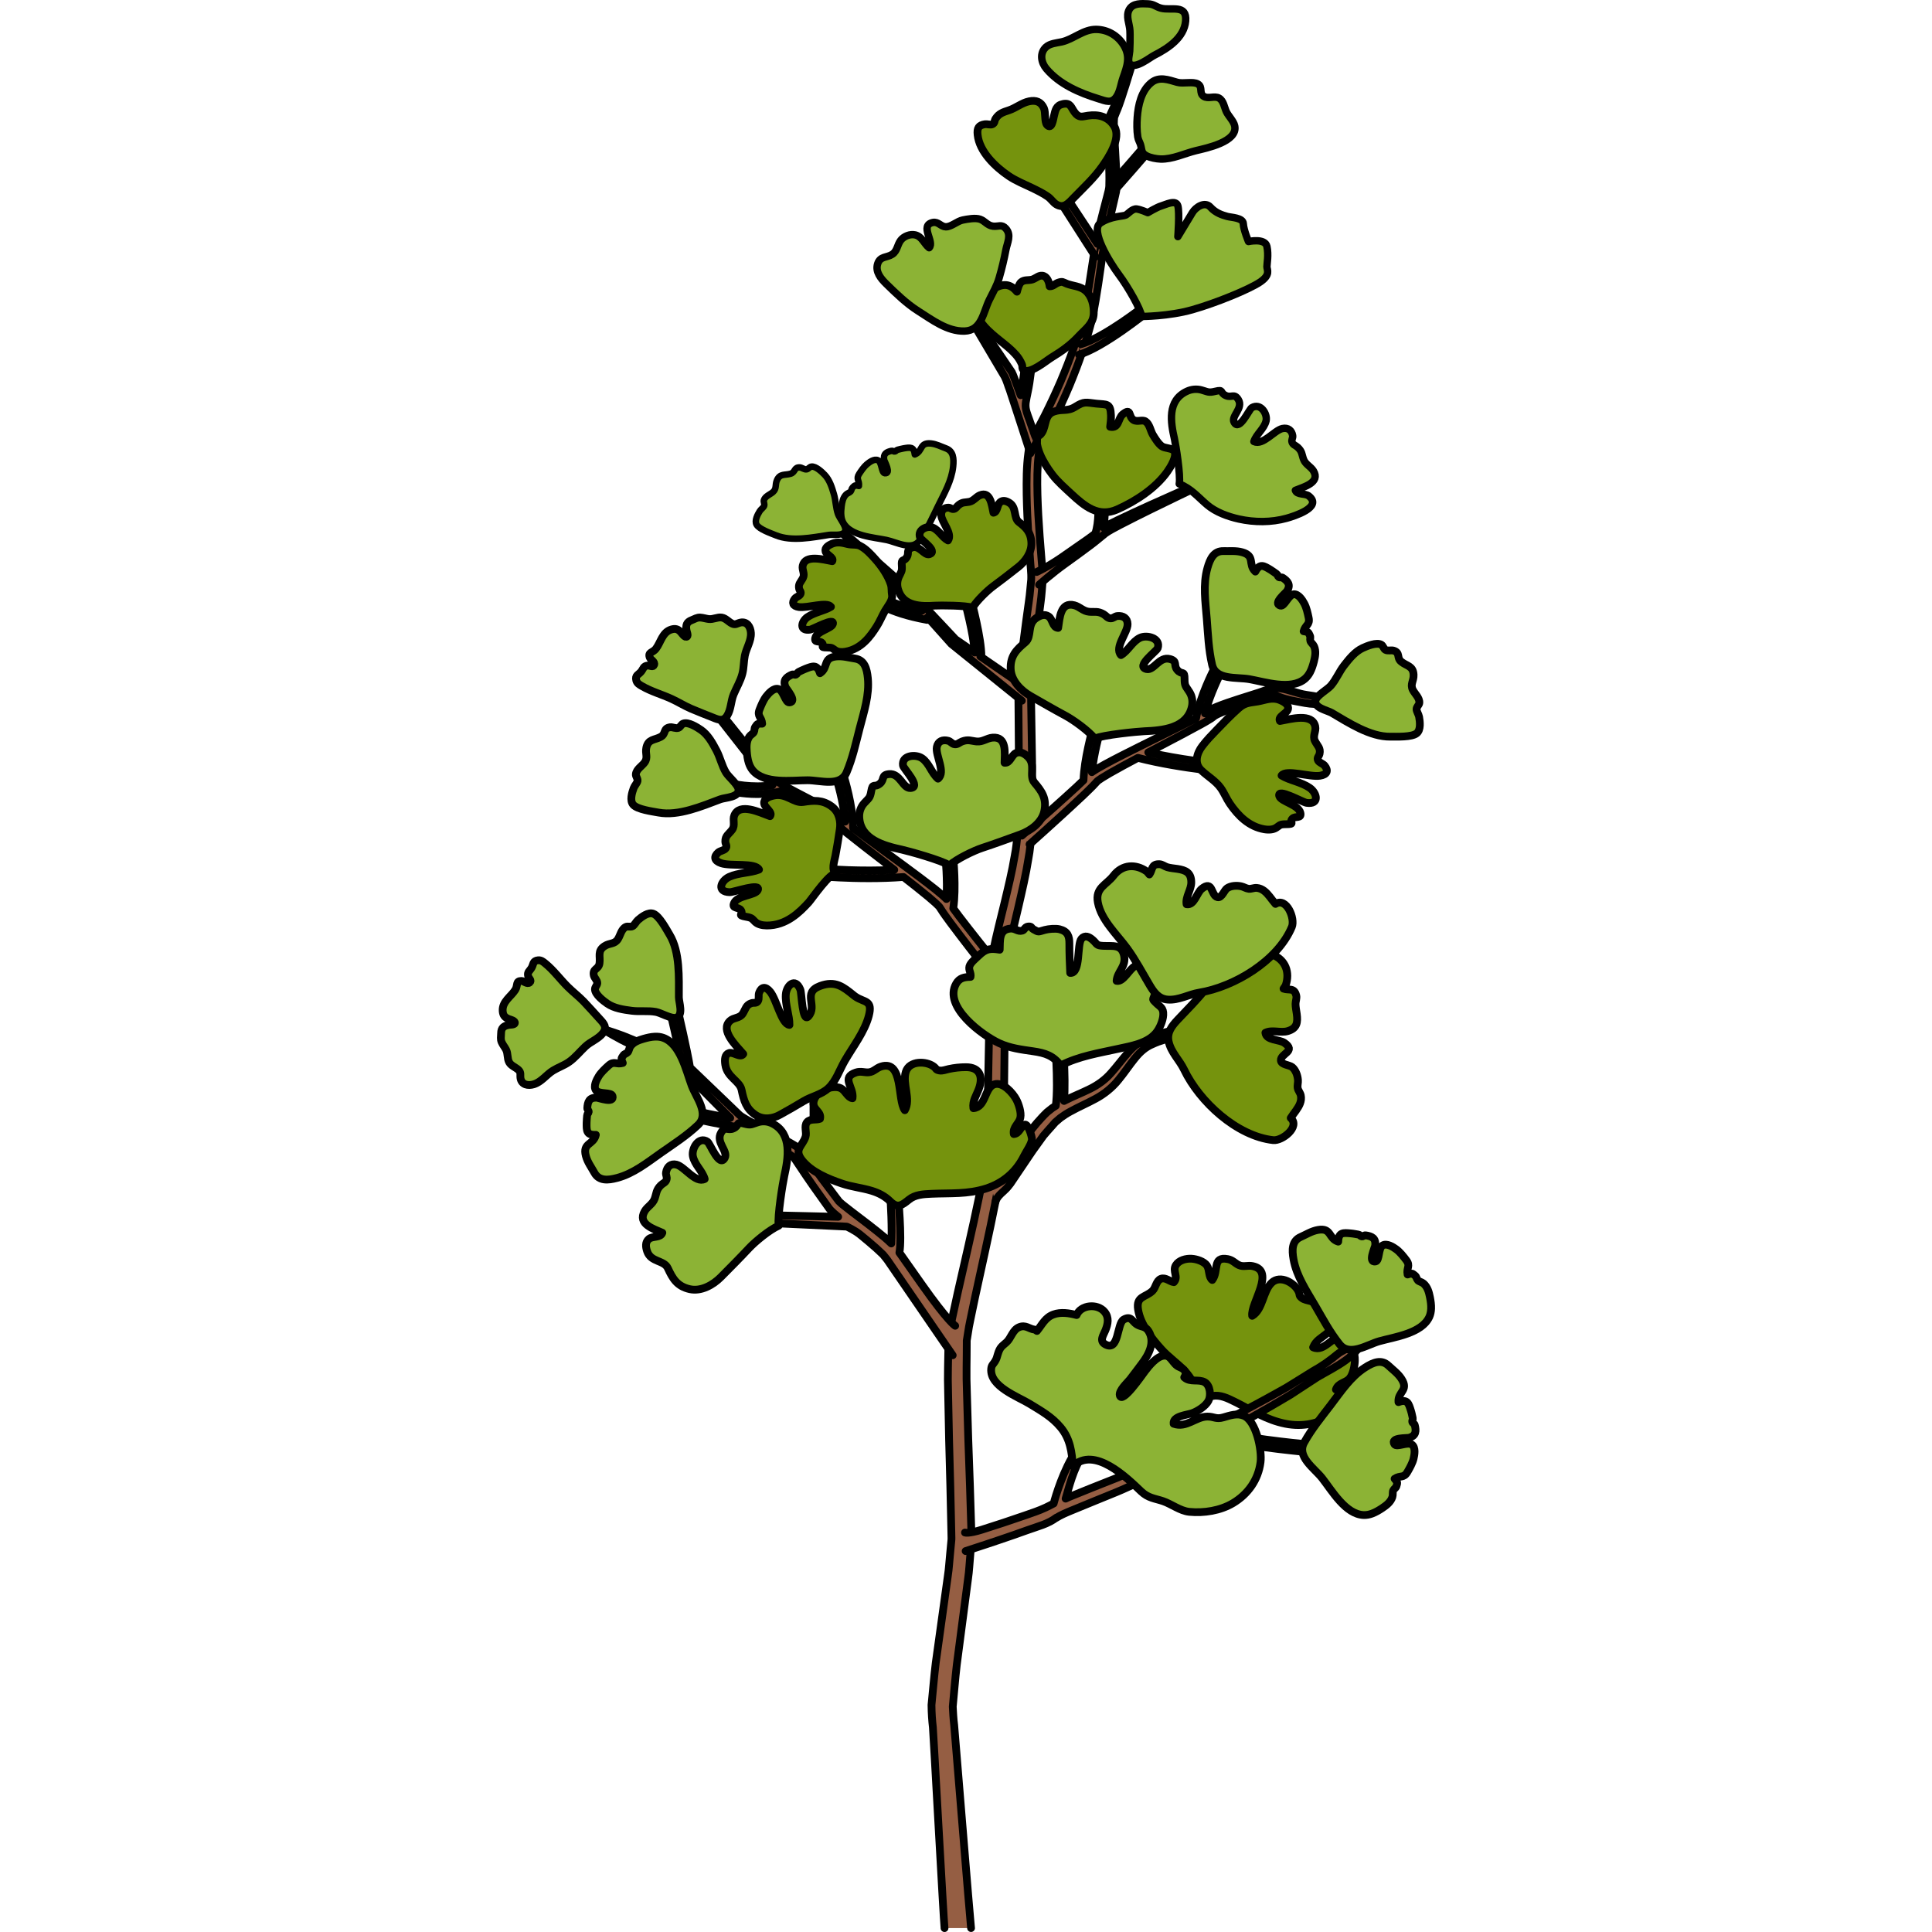 <?xml version="1.0" encoding="utf-8"?>
<!-- Created by: Science Figures, www.sciencefigures.org, Generator: Science Figures Editor -->
<!DOCTYPE svg PUBLIC "-//W3C//DTD SVG 1.1//EN" "http://www.w3.org/Graphics/SVG/1.1/DTD/svg11.dtd">
<svg version="1.1" id="Layer_1" xmlns="http://www.w3.org/2000/svg" xmlns:xlink="http://www.w3.org/1999/xlink" 
	 width="800px" height="800px" viewBox="0 0 120.727 248.652" enable-background="new 0 0 120.727 248.652"
	 xml:space="preserve">
<g>
	<path fill="#955E43" stroke="#000000" stroke-linecap="round" stroke-linejoin="round" stroke-miterlimit="10" d="M57.599,248.152
		c-0.108-0.856-1.416-24.948-1.498-25.84c-0.1-0.881-0.168-1.765-0.178-2.881c0.181-1.772,0.322-3.563,0.543-5.395
		c0.507-3.643,1.026-7.386,1.559-11.211c0.153-0.961,0.186-1.858,0.288-2.798l0.131-1.4c0.014-0.228,0.061-0.482,0.049-0.689
		l-0.015-0.734c-0.044-1.959-0.088-3.938-0.133-5.933c-0.118-3.976-0.216-8.035-0.286-12.161c-0.076-2.035,0.021-4.204,0.046-6.325
		l0.007-0.4c0.008-0.242,0.04-0.288,0.058-0.441l0.13-0.771c0.079-0.51,0.176-1.028,0.296-1.557c0.225-1.04,0.451-2.083,0.677-3.127
		c0.92-4.102,1.901-8.209,2.749-12.34c0.226-1.034,0.423-2.064,0.593-3.093c0.085-0.512,0.194-1.036,0.26-1.537l0.146-1.472
		c0.093-2.066,0.096-4.24,0.147-6.356c0.081-4.259,0.162-8.519,0.243-12.762l0.062-3.178l0.007-0.397l0.004-0.198l0.006-0.175
		l0.011-0.099l0.079-0.789c0.028-0.512,0.175-1.091,0.272-1.639c0.439-2.189,0.968-4.168,1.459-6.219
		c0.481-2.03,0.982-4.052,1.312-6.058c0.21-1.009,0.282-1.995,0.39-2.983c0.053-0.967,0.042-2.045,0.065-3.058
		c0.031-2.055,0.062-4.097,0.093-6.124c-0.016-2.023-0.03-4.032-0.045-6.023l-0.012-1.491c0.001-0.267-0.01-0.452,0.001-0.786
		l0.048-0.741c0.064-0.988,0.129-1.972,0.192-2.95c0.21-1.964,0.468-3.94,0.718-5.848c0.131-0.951,0.261-1.896,0.391-2.837
		c0.143-0.952,0.185-1.809,0.288-2.71c0.046-0.889-0.101-1.818-0.148-2.748c-0.064-0.928-0.13-1.85-0.194-2.765
		c-0.116-1.834-0.207-3.647-0.24-5.441c-0.023-1.797-0.027-3.563,0.215-5.355c0.049-0.445,0.164-0.905,0.307-1.377
		c0.204-0.542,0.41-0.879,0.62-1.246c0.432-0.736,0.784-1.468,1.173-2.192c0.74-1.47,1.426-2.937,2.053-4.391
		c1.229-2.916,2.277-5.771,2.954-8.559c0.606-2.765,0.969-5.552,1.376-8.103c0.267-1.285,0.525-2.528,0.775-3.729
		c0.28-1.18,0.606-2.335,0.871-3.396c0.135-0.537,0.302-1.053,0.288-1.53c0.018-0.503,0.014-1.037,0.004-1.545
		c-0.028-1.027-0.056-2.007-0.081-2.937c-0.015-0.934-0.023-1.819-0.004-2.659c0.009-0.42,0.027-0.829,0.067-1.232
		c0.041-0.22,0.028-0.385,0.153-0.665c0.072-0.179,0.156-0.339,0.232-0.504c0.323-0.651,0.579-1.262,0.809-1.819
		c0.237-0.561,0.452-1.07,0.645-1.526c0.759-1.849,1.163-2.835,1.163-2.835s-0.285,1.028-0.89,2.935
		c-0.328,0.938-0.649,2.177-1.229,3.5c-0.065,0.168-0.144,0.34-0.202,0.513c-0.03,0.065-0.047,0.293-0.062,0.456
		c-0.016,0.371-0.013,0.766,0.002,1.176c0.027,0.82,0.085,1.698,0.15,2.626c0.051,0.933,0.104,1.915,0.16,2.944
		c0.022,0.521,0.043,1.042,0.036,1.615c0.019,0.609-0.146,1.157-0.27,1.711c-0.254,1.094-0.52,2.231-0.794,3.413
		c-0.234,1.176-0.477,2.395-0.728,3.653c-0.39,2.577-0.71,5.282-1.323,8.21c-0.674,2.884-1.717,5.802-2.942,8.781
		c-0.626,1.485-1.308,2.979-2.05,4.485c-0.39,0.744-0.763,1.526-1.182,2.255c-0.213,0.366-0.426,0.77-0.512,1.034
		c-0.094,0.342-0.197,0.72-0.235,1.131c-0.206,1.626-0.196,3.375-0.155,5.13c0.048,1.762,0.153,3.556,0.285,5.374
		c0.072,0.909,0.145,1.825,0.217,2.747c0.054,0.919,0.211,1.852,0.177,2.835c-0.089,0.967-0.143,2.002-0.274,2.931
		c-0.122,0.943-0.244,1.893-0.367,2.847c-0.231,1.905-0.463,3.785-0.654,5.722c-0.056,0.979-0.111,1.963-0.167,2.951l-0.042,0.742
		l0.008,0.703l0.024,1.497c0.032,2.002,0.064,4.02,0.098,6.053c-0.013,2.028-0.026,4.07-0.039,6.126
		c-0.016,1.041,0.008,2.027-0.041,3.122c-0.102,1.068-0.179,2.152-0.384,3.184c-0.327,2.099-0.815,4.14-1.283,6.192
		c-0.47,2.03-0.999,4.129-1.377,6.083c-0.081,0.492-0.214,0.938-0.24,1.485l-0.072,0.79l-0.009,0.099
		c0.001-0.118-0.001,0.024,0,0.023l-0.003,0.198l-0.004,0.396l-0.032,3.179c-0.044,4.243-0.088,8.502-0.132,12.761
		c-0.034,2.143-0.018,4.231-0.093,6.415l-0.15,1.706c-0.068,0.553-0.172,1.071-0.256,1.608c-0.168,1.07-0.361,2.127-0.579,3.169
		c-0.821,4.189-1.77,8.313-2.648,12.403c-0.21,1.006-0.419,2.011-0.628,3.013c-0.108,0.49-0.199,0.998-0.274,1.518l-0.123,0.771
		c-0.012,0.104-0.063,0.312-0.041,0.331l-0.002,0.379c0.006,2.034-0.076,4,0.018,6.074c0.105,4.092,0.238,8.149,0.393,12.155
		c0.063,1.998,0.124,3.979,0.185,5.94l0.021,0.734c0.015,0.282-0.03,0.514-0.043,0.772l-0.122,1.509
		c-0.095,0.992-0.136,2.03-0.278,2.97c-0.497,3.793-0.982,7.504-1.455,11.116c-0.21,1.804-0.345,3.615-0.518,5.382
		c0.034,0.661,0.075,1.539,0.185,2.397c0.082,0.852,2.058,25.256,2.169,26.107"/>
	<path fill="#955E43" stroke="#000000" stroke-linecap="round" stroke-linejoin="round" stroke-miterlimit="10" d="M68.002,88.46
		l-5.797-3.985l0.136,0.001c0.021-2.298-1.264-7.09-1.318-7.292l-0.807,0.217c0.012,0.046,1.136,4.243,1.274,6.582l-2.471-1.698
		c-1.152-1.225-2.287-2.452-3.452-3.675l-1.789-1.844l-0.894-0.919c-0.313-0.308-0.57-0.619-0.9-0.888l-3.814-3.355
		c-1.285-1.102-2.496-2.293-3.909-3.24c1.104,1.321,2.409,2.399,3.64,3.565l3.735,3.452c0.321,0.275,0.604,0.621,0.887,0.917
		l0.853,0.927l1.297,1.405c-4.169-0.875-5.517-2.107-5.531-2.12l-0.346,0.36l-0.35,0.357c0.067,0.065,1.7,1.613,6.906,2.555
		l0.061-0.337c1.019,1.129,2.033,2.274,3.049,3.411l0.022,0.024l0.03,0.024l9.037,7.282"/>
	<path fill="#955E43" stroke="#000000" stroke-linecap="round" stroke-linejoin="round" stroke-miterlimit="10" d="M65.314,125.307
		c0,0-0.589-0.733-1.621-2.017c-1.025-1.287-2.503-3.123-4.213-5.354c-0.242-0.329-0.502-0.675-0.754-1.019
		c0.389-2.652,0.004-6.526-0.014-6.692l-0.994,0.102c0.004,0.034,0.293,2.953,0.129,5.379c-0.024-0.025-0.05-0.055-0.07-0.075
		c-0.155-0.152-0.31-0.292-0.464-0.427c-0.311-0.267-0.625-0.525-0.946-0.78c-1.284-1.018-2.658-2.034-4.082-3.086
		c-1.424-1.045-2.896-2.126-4.391-3.224c-0.683-0.513-1.372-1.029-2.063-1.548c0.009-2.803-1.136-6.488-1.187-6.648l-0.953,0.299
		c0.011,0.034,0.936,3.007,1.113,5.531c-0.069-0.059-0.147-0.114-0.214-0.173c-0.075-0.069-0.161-0.148-0.198-0.19l-0.136-0.15
		l-0.183-0.166c-0.211-0.171-0.416-0.304-0.623-0.438c-1.649-1.014-3.337-1.827-4.975-2.699c-0.814-0.433-1.633-0.859-2.375-1.331
		c-0.179-0.116-0.368-0.245-0.487-0.359c-0.09-0.099-0.268-0.33-0.396-0.487c-0.281-0.351-0.56-0.697-0.836-1.042
		c-2.213-2.756-4.278-5.327-6.049-7.531c-1.774-2.203-3.282-4.017-4.372-5.258c-1.081-1.248-1.733-1.933-1.733-1.933
		s0.524,0.787,1.502,2.115c0.969,1.335,2.402,3.201,4.156,5.414c1.742,2.226,3.775,4.821,5.952,7.603
		c0.272,0.348,0.547,0.698,0.823,1.052c0.153,0.19,0.243,0.321,0.45,0.563c0.124,0.123,0.242,0.216,0.359,0.302
		c-2.622,0.441-5.318-0.207-5.348-0.215l-0.24,0.971c0.098,0.024,1.66,0.403,3.612,0.403c1.002,0,2.106-0.101,3.168-0.4
		c0.475,0.282,0.954,0.555,1.438,0.827c1.616,0.909,3.307,1.78,4.847,2.777c0.185,0.127,0.372,0.257,0.523,0.387l0.079,0.07
		l0.1,0.113c0.114,0.14,0.204,0.218,0.298,0.311c0.368,0.337,0.732,0.634,1.101,0.934c0.74,0.583,1.478,1.164,2.209,1.74
		c1.318,1.017,2.612,2.015,3.876,2.99c-4.279,0.227-8.489-0.096-8.537-0.099l-0.078,0.996c0.035,0.003,2.389,0.185,5.375,0.185
		c1.396,0,2.929-0.043,4.429-0.159c1.121,0.873,2.215,1.73,3.22,2.567c0.308,0.255,0.604,0.512,0.884,0.765
		c0.14,0.127,0.271,0.252,0.389,0.374c0.048,0.058,0.056,0.052,0.109,0.12l0.041,0.059l0.021,0.029
		c-0.012-0.021,0.041,0.067-0.024-0.042l0.011,0.017l0.085,0.133c0.457,0.738,0.896,1.287,1.315,1.879
		c1.701,2.276,3.155,4.128,4.169,5.433c1.02,1.299,1.602,2.041,1.602,2.041"/>
	<path fill="#955E43" stroke="#000000" stroke-linecap="round" stroke-linejoin="round" stroke-miterlimit="10" d="M67.551,107.549
		c0,0,0.707-0.621,1.945-1.706c1.232-1.092,3.004-2.645,5.073-4.548c0.296-0.282,0.61-0.578,0.918-0.874
		c0.075-2.679,1.122-6.429,1.169-6.589l0.961,0.271c-0.01,0.033-0.798,2.857-1.055,5.275c0.028-0.021,0.059-0.045,0.082-0.062
		c0.18-0.123,0.355-0.233,0.53-0.34c0.353-0.209,0.707-0.41,1.067-0.605c1.439-0.781,2.969-1.546,4.553-2.336
		c1.582-0.784,3.219-1.595,4.881-2.417c0.761-0.388,1.529-0.778,2.299-1.17c0.475-2.763,2.238-6.194,2.316-6.344l0.887,0.459
		c-0.018,0.031-1.439,2.801-2.051,5.256c0.078-0.045,0.164-0.087,0.24-0.133c0.086-0.056,0.185-0.119,0.229-0.153l0.159-0.125
		l0.208-0.133c0.238-0.131,0.463-0.227,0.69-0.324c1.799-0.713,3.602-1.224,5.365-1.8c1.021-0.332,1.735-0.718,2.827-0.549
		c1.141,0.176,2.194,0.667,3.345,0.831c1.1,0.155,2.184,0.38,3.281,0.585c-0.813,0.15-1.436,0.605-2.267,0.588
		c-0.784-0.018-1.555-0.199-2.325-0.334c-0.987-0.173-2.058-0.462-3.052-0.939c-0.516,0.195-1.035,0.381-1.56,0.566
		c-1.748,0.616-3.563,1.184-5.253,1.898c-0.203,0.094-0.41,0.189-0.582,0.291l-0.09,0.056l-0.117,0.095
		c-0.138,0.117-0.238,0.179-0.348,0.255c-0.42,0.269-0.831,0.497-1.245,0.729c-0.83,0.447-1.655,0.893-2.476,1.334
		c-1.475,0.773-2.921,1.534-4.334,2.276c4.176,0.961,8.379,1.37,8.426,1.375l-0.095,0.995c-0.034-0.003-2.384-0.23-5.325-0.745
		c-1.375-0.241-2.878-0.547-4.336-0.92c-1.255,0.665-2.479,1.321-3.614,1.973c-0.347,0.197-0.683,0.399-1.002,0.601
		c-0.159,0.102-0.31,0.202-0.447,0.302c-0.058,0.049-0.063,0.041-0.13,0.1l-0.05,0.05l-0.025,0.026
		c0.015-0.019-0.052,0.059,0.019-0.023l-0.107,0.116c-0.578,0.648-1.104,1.113-1.619,1.624c-2.068,1.948-3.82,3.521-5.043,4.632
		c-1.229,1.104-1.931,1.733-1.931,1.733"/>
	<path fill="#955E43" stroke="#000000" stroke-linecap="round" stroke-linejoin="round" stroke-miterlimit="10" d="M64.133,154.708
		c0.268-0.881,1.057-1.284,1.601-1.938c0.103-0.122,0.224-0.268,0.358-0.452c0.096-0.142,0.194-0.289,0.297-0.44
		c0.41-0.606,0.872-1.29,1.376-2.036c0.508-0.733,1.043-1.584,1.636-2.381c0.301-0.419,0.611-0.849,0.928-1.288
		c0.328-0.407,0.681-0.772,1.028-1.175l0.493-0.559l0.656-0.562c0.436-0.31,0.816-0.574,1.34-0.85
		c0.987-0.547,2.094-1.021,3.194-1.619c1.111-0.594,2.161-1.442,2.934-2.408c0.808-0.978,1.425-1.935,2.115-2.776
		c0.676-0.853,1.435-1.5,2.31-1.848c0.96-0.456,1.834-0.641,2.691-0.881c0.44-0.116,0.862-0.229,1.264-0.334
		c0.401-0.134,0.779-0.289,1.135-0.421c0.768-0.216,1.258-0.736,1.656-1.051c0.389-0.338,0.691-0.592,0.932-0.717
		c0.238-0.117,0.397-0.158,0.397-0.158c0.002,0.013-0.149-0.055-0.451-0.027c-0.31,0.014-0.728,0.185-1.199,0.445
		c-0.22,0.133-0.463,0.28-0.728,0.439c-0.111,0.076-0.266,0.146-0.418,0.225c-0.15,0.049-0.306,0.101-0.466,0.153
		c-0.337,0.105-0.686,0.232-1.067,0.342c-0.396,0.085-0.813,0.175-1.249,0.268c-0.888,0.201-1.936,0.4-2.866,0.796
		c-1.063,0.362-2.049,1.145-2.804,2.021c-0.777,0.865-1.476,1.835-2.214,2.646c-0.747,0.849-1.633,1.486-2.654,2
		c-1.029,0.515-2.149,0.949-3.252,1.508c-0.039,0.019-0.081,0.046-0.12,0.065c0.244-3.199-0.209-8.286-0.232-8.544l-0.996,0.09
		c0.006,0.068,0.549,6.148,0.163,9.072c-0.157,0.101-0.318,0.2-0.464,0.301l-0.675,0.538c-0.301,0.28-0.442,0.453-0.669,0.684
		c-0.877,0.94-1.606,1.851-2.292,2.929c-0.664,1.044-1.615,1.977-2.342,2.997c-0.298,0.417-0.555,0.965-0.983,1.263
		c-0.392,0.272-0.938,0.322-1.107,0.863"/>
	<path fill="#955E43" stroke="#000000" stroke-linecap="round" stroke-linejoin="round" stroke-miterlimit="10" d="M58.971,170.631
		c0,0-0.914-0.527-4.325-5.367c-0.853-1.21-1.624-2.307-2.602-3.693l-0.224-0.316l-0.028-0.033c0.349-1.913-0.162-7.217-0.206-7.824
		l-0.998,0.072c0.102,1.382,0.282,4.72,0.16,6.568c-0.274-0.26-0.553-0.524-0.816-0.742c-0.699-0.589-1.421-1.161-2.158-1.73
		c-0.736-0.562-1.484-1.133-2.242-1.711c-0.365-0.287-0.732-0.575-1.102-0.865c-0.136-0.129-0.336-0.281-0.425-0.387l-0.437-0.581
		c-0.584-0.775-1.172-1.558-1.763-2.343c-0.138-0.193-0.276-0.388-0.414-0.581c0.434-3.102,0.428-11.985,0.1-12.533l-0.896,0.43
		c0.22,0.869,0.178,7.615-0.071,10.886c-0.137-0.193-0.274-0.385-0.411-0.578l-0.422-0.595l-0.211-0.298l-0.105-0.149l-0.071-0.09
		l-0.016-0.017l-0.032-0.033l-0.065-0.065c-0.552-0.49-0.947-0.662-1.395-0.94c-0.874-0.494-1.745-0.946-2.608-1.396
		c-0.855-0.45-1.704-0.896-2.543-1.338c-0.408-0.226-0.822-0.454-1.179-0.689l-0.228-0.167l-0.252-0.242l-0.502-0.482
		c-1.334-1.28-2.623-2.519-3.846-3.692c-0.611-0.587-1.205-1.158-1.78-1.71l-0.015-0.015c-0.368-2.282-1.49-7.029-1.545-7.26
		l-0.973,0.23c0.012,0.05,0.92,3.894,1.377,6.318c-0.318-0.159-0.633-0.316-0.938-0.471c-2.703-1.282-4.942-2.282-6.562-2.906
		c-1.623-0.604-2.592-0.853-2.592-0.853s0.838,0.546,2.362,1.361c1.521,0.81,3.796,1.804,6.401,3.145
		c0.313,0.165,0.632,0.333,0.957,0.504c0.163,0.076,0.326,0.198,0.491,0.299l0.071,0.046c0.028,0.196,0.052,0.375,0.061,0.505
		l0.499-0.035c0.502,0.507,1.013,1.023,1.543,1.558c1.193,1.206,2.453,2.478,3.755,3.793l0.268,0.271
		c-1.66-0.285-3.911-0.764-4.95-0.995l-0.217,0.977c0.22,0.049,5.112,1.134,6.729,1.238c0.163,0.098,0.326,0.194,0.49,0.291
		c0.834,0.466,1.679,0.938,2.53,1.414c0.849,0.469,1.704,0.941,2.529,1.436c0.387,0.236,0.863,0.543,1.051,0.706l0.063,0.067
		l0.027,0.028l0.083,0.124l0.208,0.311l0.418,0.623c1.104,1.682,2.249,3.297,3.383,4.869l0.422,0.592
		c0.217,0.267,0.409,0.407,0.617,0.613c0.172,0.142,0.341,0.282,0.512,0.424l-8.854-0.208l-0.023,1l9.989,0.467
		c0,0,0.983,0.44,1.703,1.02c0.713,0.579,1.401,1.155,2.051,1.73c0.326,0.286,0.561,0.536,0.847,0.794
		c0.138,0.122,0.271,0.325,0.406,0.482l0.2,0.251l0.141,0.206c0.959,1.398,1.866,2.721,2.702,3.94
		c3.348,4.881,5.579,8.136,5.579,8.136"/>
	<path fill="#955E43" stroke="#000000" stroke-linecap="round" stroke-linejoin="round" stroke-miterlimit="10" d="M69.77,75.259
		c0,0,1.581-1.433,3.484-2.788c0.956-0.671,2.05-1.491,3.223-2.362c0.588-0.438,1.203-0.966,1.816-1.462
		c0.493-0.357,1.203-0.718,1.89-1.082c2.754-1.427,5.562-2.778,7.661-3.794c1.049-0.512,1.936-0.912,2.532-1.243
		c0.595-0.337,0.915-0.571,0.915-0.571s-0.388,0.087-1.031,0.317c-0.641,0.235-1.523,0.646-2.593,1.115
		c-2.134,0.949-4.979,2.208-7.797,3.556l-1.053,0.521c-0.168,0.082-0.359,0.188-0.552,0.299c-0.069,0.041-0.142,0.083-0.209,0.125
		c0.26-1.475,0.168-3.137,0.163-3.225l-0.834,0.049c0.001,0.025,0.142,2.55-0.394,3.97c-0.333,0.254-0.665,0.505-1.012,0.747
		c-1.195,0.832-2.31,1.608-3.266,2.274c-1.922,1.321-3.258,1.913-3.258,1.913"/>
	<path fill="#8CB335" stroke="#000000" stroke-linecap="round" stroke-linejoin="round" stroke-miterlimit="10" d="M68.982,135.297
		c-1.481-0.214-2.973-0.399-4.354-1.042c-2.149-0.999-7.23-4.693-5.53-7.658c0.432-0.752,1.075-0.854,1.848-0.868
		c0.104-0.507-0.269-0.849-0.141-1.354c0.122-0.48,0.844-1.039,1.178-1.366c0.937-0.917,1.494-0.974,2.718-0.778
		c0.058-1.151-0.151-2.592,1.376-2.72c0.643-0.054,0.922,0.437,1.542,0.262c0.252-0.07,0.334-0.461,0.679-0.518
		c0.56-0.091,0.438,0.175,0.745,0.348c0.716,0.403,0.56,0.325,1.474,0.079c0.483-0.13,1.372-0.211,1.878-0.086
		c1.073,0.264,1.273,0.906,1.271,1.839c-0.004,1.259,0.046,2.519,0.107,3.783c1.392,0.096,0.83-3.698,1.457-4.405
		c0.444-0.502,0.96-0.27,1.437,0.15c0.615,0.544,0.415,0.723,1.341,0.769c1.231,0.062,2.34-0.24,2.686,1.192
		c0.353,1.455-0.864,2.085-0.948,3.317c0.874,0.174,1.637-1.526,2.359-1.89c1.566-0.786,0.962,0.884,1.449,1.583
		c0.337,0.483,1.038,0.326,1.333,0.892c0.307,0.588-0.097,0.813-0.274,1.308c-0.204,0.565-0.292,0.433,0.158,0.893
		c0.552,0.563,1.031,0.643,0.98,1.607c-0.042,0.762-0.482,1.784-0.984,2.359c-1.147,1.313-3.189,1.633-4.8,1.988
		c-2.557,0.564-5.061,0.948-7.415,2.145C71.57,135.864,70.603,135.531,68.982,135.297z"/>
	<g>
		<path fill="#8CB335" stroke="#000000" stroke-linecap="round" stroke-linejoin="round" stroke-miterlimit="10" d="M46.625,105.178
			c-0.032-0.664,0.183-1.299,0.618-1.79c0.589-0.664,0.763-0.624,0.918-1.538c0.202-1.19,0.389-0.39,1.131-1.003
			c0.626-0.519,0.106-1.116,1.173-1.218c1.42-0.135,1.757,1.835,2.73,1.793c1.523-0.064-0.879-2.486-0.94-2.898
			c-0.202-1.351,1.68-1.492,2.47-0.924c0.93,0.669,1.19,1.894,2.033,2.616c1.043-0.826-0.365-3.023-0.149-4.084
			c0.151-0.74,0.749-0.985,1.472-0.789c0.336,0.092,0.457,0.408,0.833,0.448c0.396,0.041,0.594-0.234,0.938-0.363
			c0.822-0.307,1.157-0.064,1.896,0.003C62.52,95.5,63.052,95,63.777,94.936c1.884-0.164,1.563,2.011,1.549,3.232
			c0.724,0.081,0.874-0.976,1.461-1.246c0.564-0.26,1.096,0.056,1.531,0.472c1.092,1.044,0.095,2.436,0.852,3.326
			c0.935,1.1,1.621,2.048,1.268,3.689c-0.314,1.464-1.74,2.497-3.089,2.987c-1.643,0.597-3.257,1.188-4.915,1.736
			c-1.055,0.349-3.245,1.39-4.205,2.248c-0.971-0.66-5.327-1.858-6.099-2.025C49.82,108.855,46.762,108.033,46.625,105.178z"/>
		<path fill="#75930D" stroke="#000000" stroke-linecap="round" stroke-linejoin="round" stroke-miterlimit="10" d="M34.714,119.114
			c-0.627-0.005-1.155-0.163-1.47-0.458c-0.447-0.408-0.33-0.518-1.214-0.673c-1.198-0.214-0.263-0.284-0.632-0.829
			c-0.318-0.471-1.2-0.169-0.888-0.92c0.423-1.01,2.702-0.987,3.043-1.651c0.536-1.042-3.086,0.259-3.6,0.244
			c-1.741-0.05-1.115-1.484-0.069-1.969c1.198-0.553,2.708-0.49,3.841-0.939c-0.464-0.923-3.623-0.398-4.869-0.824
			c-0.919-0.308-0.979-0.851-0.385-1.373c0.272-0.242,0.74-0.243,0.965-0.528c0.234-0.303-0.034-0.548-0.047-0.865
			c-0.033-0.771,0.44-0.954,0.871-1.53c0.44-0.598,0.033-1.232,0.288-1.859c0.675-1.639,3.211-0.406,4.594,0.103
			c0.402-0.521-0.711-1.078-0.757-1.661c-0.044-0.569,0.562-0.844,1.23-0.99c1.614-0.36,2.592,1.008,3.774,0.828
			c1.391-0.216,2.494-0.307,3.682,0.567c0.994,0.729,1.209,1.975,1.049,2.959c-0.177,1.172-0.348,2.292-0.562,3.394
			c-0.13,0.688-0.601,1.928,0.147,2.3c-0.722-0.358-3.197,3.274-3.586,3.698C38.947,117.416,37.238,119.128,34.714,119.114z"/>
		<path fill="#8CB335" stroke="#000000" stroke-linecap="round" stroke-linejoin="round" stroke-miterlimit="10" d="M32.409,98.199
			c-0.153-0.471-0.217-0.978-0.255-1.457c-0.052-0.666-0.063-1.342,0.318-1.927c0.15-0.23,0.473-0.374,0.594-0.599
			c0.103-0.188,0.041-0.484,0.161-0.645c0.293-0.391,0.213-0.464,0.904-0.43c-0.063-0.869-0.69-0.927-0.338-1.824
			c0.22-0.558,0.499-1.229,0.851-1.682c0.316-0.407,0.962-1.129,1.564-0.965c0.664,0.181,0.894,1.791,1.436,1.737
			c1.049-0.104-0.414-1.735-0.522-2.008c-0.344-0.864,0.102-1.252,0.855-1.583c0.137-0.061,0.369,0.072,0.504,0.008
			c0.149-0.071,0.187-0.274,0.331-0.34c0.283-0.127,0.554-0.281,0.896-0.412c0.919-0.352,1.496-0.603,1.865,0.574
			c1.137-0.741,0.313-1.979,2.092-2.158c0.85-0.085,1.6,0.152,2.395,0.267c1.244,0.178,1.548,1.294,1.669,2.505
			c0.221,2.203-0.508,4.366-1.051,6.471c-0.5,1.933-0.899,3.82-1.683,5.675c-0.804,1.904-3.381,1.014-5.03,1.013
			c-2.042,0-5.526,0.523-7.045-1.269C32.685,98.872,32.522,98.545,32.409,98.199z"/>
		<path fill="#8CB335" stroke="#000000" stroke-linecap="round" stroke-linejoin="round" stroke-miterlimit="10" d="M29.474,99.438
			c-0.538-0.899-0.739-1.925-1.226-2.85c-0.506-0.959-1.088-2.017-1.978-2.635c-0.509-0.353-1.634-1.063-2.278-0.836
			c-0.266,0.093-0.391,0.461-0.636,0.558c-0.323,0.129-0.761-0.119-1.069-0.075c-0.935,0.13-0.496,0.837-1.208,1.23
			c-0.798,0.44-1.608,0.266-1.855,1.387c-0.173,0.785,0.25,1.262-0.229,1.919c-0.348,0.477-1.057,0.859-1.122,1.516
			c-0.027,0.271,0.26,0.54,0.216,0.853c-0.036,0.261-0.39,0.634-0.497,0.925c-0.22,0.597-0.524,1.61-0.059,2.14
			c0.548,0.622,2.483,0.863,3.263,1.01c2.566,0.479,5.594-0.834,7.953-1.713c0.621-0.231,2.396-0.233,2.34-1.239
			C31.052,100.986,29.813,100.003,29.474,99.438z"/>
		<path fill="#8CB335" stroke="#000000" stroke-linecap="round" stroke-linejoin="round" stroke-miterlimit="10" d="M24.971,91.208
			c-0.854-0.37-1.655-0.87-2.502-1.26c-1.254-0.576-2.612-0.946-3.819-1.648c-0.321-0.188-0.623-0.352-0.723-0.732
			c-0.177-0.674,0.29-0.713,0.626-1.132c0.305-0.379,0.283-0.713,0.838-0.777c0.313-0.036,0.693,0.277,0.832-0.099
			c0.146-0.397-0.442-0.626-0.556-0.93c-0.27-0.719,0.379-0.601,0.788-1.135c0.624-0.813,0.818-2.122,1.975-2.476
			c0.556-0.17,0.89-0.046,1.26,0.372c0.127,0.144,0.51,0.737,0.775,0.527c0.171-0.135-0.035-0.604-0.066-0.771
			c-0.121-0.653-0.011-1.083,0.661-1.334c0.395-0.147,0.67-0.359,1.104-0.332c0.368,0.023,0.717,0.146,1.079,0.191
			c0.594,0.073,1.121-0.279,1.682-0.192c0.508,0.078,0.875,0.544,1.313,0.767c0.464,0.237,0.681-0.033,1.105-0.12
			c0.857-0.175,1.288,0.566,1.336,1.319c0.066,1.039-0.59,1.955-0.782,2.947c-0.148,0.761-0.12,1.549-0.312,2.303
			c-0.243,0.954-0.752,1.777-1.128,2.677c-0.366,0.878-0.321,1.916-0.832,2.736c-0.485,0.779-1.076,0.546-1.789,0.257
			C26.883,91.98,25.913,91.617,24.971,91.208z"/>
	</g>
	<g>
		<path fill="#8CB335" stroke="#000000" stroke-linecap="round" stroke-linejoin="round" stroke-miterlimit="10" d="M89.433,90.947
			c0.147-0.648,0.044-1.311-0.3-1.87c-0.465-0.756-0.643-0.746-0.639-1.674c0.006-1.207-0.315-0.45-0.941-1.183
			c-0.526-0.619,0.088-1.118-0.945-1.401c-1.375-0.378-2.047,1.504-2.998,1.294c-1.489-0.326,1.295-2.296,1.426-2.692
			c0.433-1.295-1.396-1.759-2.272-1.336c-1.032,0.499-1.5,1.66-2.454,2.227c-0.885-0.993,0.881-2.916,0.852-3.997
			c-0.021-0.755-0.568-1.1-1.314-1.031c-0.347,0.032-0.521,0.323-0.897,0.298c-0.396-0.028-0.544-0.334-0.862-0.521
			c-0.756-0.443-1.128-0.263-1.868-0.324c-0.772-0.064-1.209-0.649-1.913-0.837c-1.827-0.487-1.887,1.711-2.084,2.916
			c-0.726-0.045-0.691-1.111-1.223-1.479c-0.512-0.353-1.09-0.133-1.591,0.201c-1.255,0.84-0.513,2.383-1.413,3.129
			c-1.109,0.922-1.949,1.738-1.884,3.416c0.057,1.496,1.282,2.76,2.526,3.476c1.516,0.87,3.003,1.731,4.543,2.558
			c0.979,0.526,2.956,1.929,3.753,2.939c1.071-0.481,5.569-0.911,6.357-0.942C85.65,94.016,88.806,93.735,89.433,90.947z"/>
		
			<path fill="#8CB335" stroke="#000000" stroke-width="0.952" stroke-linecap="round" stroke-linejoin="round" stroke-miterlimit="10" d="
			M88.781,50.362c0.594-0.279,1.261-0.342,1.887-0.171c0.845,0.233,0.878,0.392,1.777,0.173c1.17-0.285,0.512,0.173,1.374,0.552
			c0.728,0.317,1.063-0.336,1.587,0.504c0.697,1.118-0.967,2.143-0.535,2.929c0.676,1.229,1.916-1.668,2.27-1.873
			c1.152-0.681,2.042,0.815,1.843,1.682c-0.235,1.021-1.249,1.7-1.569,2.668c1.177,0.546,2.618-1.448,3.673-1.673
			c0.738-0.155,1.203,0.244,1.317,0.914c0.052,0.312-0.188,0.531-0.073,0.855c0.123,0.342,0.454,0.399,0.712,0.636
			c0.612,0.561,0.526,0.929,0.765,1.563c0.248,0.662,0.921,0.909,1.271,1.483c0.912,1.489-1.205,2.052-2.327,2.502
			c0.22,0.627,1.246,0.349,1.729,0.729c1.837,1.448-1.953,2.616-2.85,2.866c-1.989,0.553-4.159,0.542-6.154,0.098
			c-1.433-0.319-2.971-0.887-4.062-1.808c-1.177-0.993-2.048-2.1-3.61-2.717c0.21-1.052-0.456-5.096-0.616-5.793
			C86.714,54.389,86.228,51.558,88.781,50.362z"/>
		<path fill="#75930D" stroke="#000000" stroke-linecap="round" stroke-linejoin="round" stroke-miterlimit="10" d="M98.761,106.728
			c0.619,0.104,1.167,0.038,1.527-0.197c0.511-0.325,0.415-0.453,1.312-0.454c1.218-0.004,0.308-0.234,0.766-0.707
			c0.395-0.409,1.211,0.04,1.033-0.754c-0.242-1.067-2.492-1.438-2.712-2.151c-0.349-1.119,2.994,0.787,3.503,0.862
			c1.725,0.25,1.354-1.271,0.408-1.928c-1.085-0.752-2.583-0.95-3.621-1.588c0.615-0.829,3.638,0.232,4.938,0.028
			c0.957-0.145,1.11-0.669,0.616-1.286c-0.228-0.285-0.688-0.367-0.86-0.688c-0.179-0.338,0.128-0.534,0.196-0.844
			c0.165-0.754-0.271-1.016-0.595-1.657c-0.331-0.665,0.181-1.22,0.038-1.882c-0.383-1.729-3.094-0.953-4.543-0.691
			c-0.308-0.582,0.886-0.939,1.031-1.506c0.143-0.553-0.407-0.928-1.041-1.187c-0.989-0.41-1.861,0.008-2.838,0.182
			c-1.015,0.18-1.595,0.114-2.439,0.853c-1.014,0.888-1.951,1.88-2.89,2.845c-0.65,0.669-1.267,1.312-1.832,2.056
			c-0.681,0.896-1.071,2.181-0.132,3.088c0.806,0.778,1.855,1.362,2.516,2.283c0.451,0.629,0.736,1.374,1.176,2.019
			C95.393,105.004,96.803,106.397,98.761,106.728z"/>
		<path fill="#8CB335" stroke="#000000" stroke-linecap="round" stroke-linejoin="round" stroke-miterlimit="10" d="M104.64,86.524
			c0.232-0.438,0.382-0.926,0.503-1.392c0.165-0.647,0.293-1.311,0.019-1.952c-0.108-0.254-0.401-0.449-0.481-0.692
			c-0.068-0.202,0.043-0.484-0.047-0.662c-0.223-0.436-0.131-0.494-0.817-0.58c0.213-0.845,0.84-0.793,0.647-1.739
			c-0.12-0.586-0.279-1.296-0.549-1.803c-0.24-0.455-0.752-1.277-1.374-1.22c-0.685,0.063-1.188,1.61-1.714,1.463
			c-1.014-0.282,0.707-1.638,0.861-1.887c0.488-0.792,0.116-1.251-0.568-1.706c-0.125-0.084-0.377,0.006-0.499-0.08
			c-0.134-0.096-0.136-0.303-0.268-0.392c-0.257-0.174-0.496-0.373-0.812-0.561c-0.845-0.506-1.369-0.853-1.936,0.243
			c-0.992-0.926,0.032-2.002-1.688-2.486c-0.822-0.23-1.603-0.126-2.405-0.15c-1.256-0.04-1.748,1.007-2.076,2.18
			c-0.597,2.132-0.253,4.389-0.081,6.554c0.159,1.991,0.227,3.919,0.679,5.881c0.463,2.015,3.154,1.582,4.779,1.865
			c2.012,0.353,5.354,1.47,7.159-0.034C104.252,87.139,104.469,86.846,104.64,86.524z"/>
		<path fill="#8CB335" stroke="#000000" stroke-linecap="round" stroke-linejoin="round" stroke-miterlimit="10" d="M107.317,88.251
			c0.686-0.793,1.061-1.77,1.698-2.596c0.664-0.857,1.42-1.799,2.403-2.254c0.562-0.261,1.792-0.766,2.388-0.431
			c0.246,0.137,0.306,0.521,0.53,0.658c0.296,0.184,0.77,0.015,1.067,0.11c0.896,0.289,0.344,0.911,0.977,1.422
			c0.71,0.571,1.538,0.538,1.589,1.685c0.034,0.804-0.465,1.2-0.105,1.931c0.261,0.528,0.893,1.029,0.844,1.687
			c-0.021,0.271-0.349,0.486-0.36,0.802c-0.008,0.263,0.275,0.692,0.331,0.997c0.113,0.626,0.239,1.678-0.312,2.117
			c-0.646,0.52-2.595,0.422-3.388,0.433c-2.611,0.03-5.366-1.786-7.538-3.06c-0.572-0.335-2.32-0.643-2.092-1.624
			C105.496,89.503,106.886,88.75,107.317,88.251z"/>
	</g>
	<path fill="#75930D" stroke="#000000" stroke-linecap="round" stroke-linejoin="round" stroke-miterlimit="10" d="M102.833,142.93
		c-0.229,0.323-0.479,0.638-0.677,0.958c1.254,1.127-1.1,2.979-2.253,2.851c-4.704-0.523-9.49-4.948-11.47-9.076
		c-0.6-1.25-1.698-2.234-1.991-3.627c-0.246-1.162,0.413-1.983,1.158-2.782c1.247-1.335,2.573-2.621,3.69-4.07
		c1.371-1.777,2.551-4.228,4.613-5.284c1.727-0.886,2.469,0.41,3.872,0.954c1.767,0.688,2.274,2.332,1.746,3.922
		c-0.051,0.153-0.209,0.326-0.29,0.469c0.676,0.25,1.375-0.188,1.636,0.887c0.083,0.346-0.09,0.726-0.091,1.072
		c0,0.41,0.1,0.871,0.157,1.297c0.148,1.086,0.036,1.84-1.143,2.198c-0.939,0.285-2.013-0.209-2.893,0.217
		c0.116,1.013,1.786,0.849,2.437,1.299c1.588,1.099-0.514,1.364-0.445,2.275c0.042,0.555,1.105,0.563,1.455,0.853
		c0.466,0.387,0.702,1.085,0.745,1.673c0.027,0.36-0.099,0.665-0.035,1.026c0.057,0.32,0.327,0.604,0.396,0.936
		C103.605,141.716,103.254,142.339,102.833,142.93z"/>
	<path fill="#8CB335" stroke="#000000" stroke-linecap="round" stroke-linejoin="round" stroke-miterlimit="10" d="M99.468,115.417
		c0.245,0.312,0.478,0.64,0.729,0.919c1.435-0.888,2.551,1.892,2.104,2.963c-1.823,4.367-7.415,7.718-11.933,8.458
		c-1.369,0.225-2.621,1.002-4.041,0.893c-1.185-0.091-1.787-0.954-2.345-1.894c-0.931-1.571-1.793-3.206-2.869-4.686
		c-1.32-1.814-3.341-3.636-3.776-5.911c-0.365-1.906,1.088-2.255,2.005-3.449c1.155-1.502,2.877-1.527,4.253-0.573
		c0.134,0.092,0.255,0.292,0.369,0.41c0.43-0.579,0.206-1.373,1.312-1.321c0.354,0.018,0.67,0.29,1.003,0.389
		c0.394,0.115,0.864,0.148,1.288,0.213c1.084,0.163,1.776,0.482,1.789,1.715c0.01,0.981-0.767,1.873-0.604,2.837
		c1.004,0.173,1.315-1.476,1.932-1.974c1.501-1.216,1.165,0.876,2.059,1.066c0.544,0.115,0.851-0.902,1.227-1.156
		c0.502-0.339,1.238-0.37,1.814-0.246c0.354,0.076,0.61,0.281,0.976,0.322c0.322,0.035,0.672-0.145,1.009-0.117
		C98.52,114.334,99.018,114.848,99.468,115.417z"/>
	
		<path fill="#8CB335" stroke="#000000" stroke-width="0.836" stroke-linecap="round" stroke-linejoin="round" stroke-miterlimit="10" d="
		M43.888,66.16c-0.287-0.828-0.281-1.702-0.52-2.541c-0.252-0.871-0.552-1.836-1.174-2.492c-0.357-0.377-1.158-1.148-1.727-1.072
		c-0.232,0.032-0.396,0.312-0.613,0.35c-0.286,0.052-0.604-0.225-0.865-0.244c-0.785-0.051-0.549,0.602-1.196,0.805
		c-0.728,0.227-1.36-0.054-1.754,0.821c-0.274,0.613-0.009,1.076-0.512,1.535c-0.366,0.328-1.012,0.526-1.178,1.05
		c-0.065,0.217,0.122,0.485,0.034,0.736c-0.074,0.206-0.427,0.452-0.564,0.673c-0.28,0.451-0.701,1.229-0.409,1.74
		c0.343,0.604,1.89,1.128,2.499,1.379c2.023,0.829,4.724,0.265,6.805-0.056c0.549-0.084,2,0.214,2.125-0.619
		C44.918,67.694,44.069,66.68,43.888,66.16z"/>
	
		<path fill="#8CB335" stroke="#000000" stroke-width="0.836" stroke-linecap="round" stroke-linejoin="round" stroke-miterlimit="10" d="
		M44.314,66.396c-0.047-0.411-0.014-0.837,0.037-1.236c0.071-0.553,0.176-1.107,0.586-1.524c0.164-0.163,0.45-0.224,0.588-0.387
		c0.115-0.139,0.116-0.392,0.239-0.504c0.308-0.269,0.256-0.343,0.814-0.199c0.095-0.722-0.409-0.874,0.033-1.551
		c0.273-0.419,0.616-0.921,0.979-1.231c0.329-0.28,0.98-0.764,1.446-0.527c0.513,0.262,0.429,1.621,0.88,1.666
		c0.879,0.095-0.042-1.49-0.086-1.732c-0.136-0.767,0.295-1.008,0.967-1.15c0.124-0.025,0.291,0.119,0.414,0.092
		c0.133-0.033,0.199-0.194,0.327-0.222c0.253-0.057,0.501-0.137,0.804-0.188c0.814-0.131,1.326-0.239,1.43,0.785
		c1.056-0.413,0.592-1.566,2.078-1.412c0.711,0.073,1.285,0.396,1.918,0.624c0.986,0.354,1.047,1.319,0.942,2.333
		c-0.192,1.842-1.156,3.49-1.956,5.121c-0.738,1.499-1.384,2.979-2.338,4.363c-0.982,1.425-2.939,0.259-4.291-0.022
		c-1.672-0.346-4.614-0.505-5.556-2.232C44.426,66.995,44.346,66.699,44.314,66.396z"/>
	<path fill="#75930D" stroke="#000000" stroke-linecap="round" stroke-linejoin="round" stroke-miterlimit="10" d="M51.609,75.812
		c-0.148-0.529-0.11-1.086,0.116-1.579c0.303-0.667,0.437-0.673,0.378-1.446c-0.074-1.003,0.209-0.398,0.636-1.058
		c0.357-0.557-0.131-0.925,0.624-1.243c1.009-0.426,1.621,1.086,2.321,0.834c1.094-0.393-1.105-1.803-1.226-2.124
		c-0.399-1.04,0.94-1.577,1.622-1.293c0.803,0.328,1.222,1.258,1.968,1.652c0.604-0.898-0.83-2.354-0.872-3.258
		c-0.031-0.628,0.36-0.959,0.923-0.963c0.26-0.001,0.409,0.226,0.688,0.176c0.295-0.057,0.388-0.322,0.617-0.503
		c0.538-0.431,0.829-0.31,1.378-0.421c0.575-0.117,0.866-0.639,1.384-0.85c1.338-0.553,1.513,1.268,1.731,2.255
		c0.539-0.096,0.452-0.979,0.827-1.327c0.361-0.337,0.807-0.201,1.201,0.038c0.989,0.595,0.525,1.938,1.242,2.489
		c0.883,0.675,1.562,1.288,1.612,2.686c0.044,1.252-0.799,2.401-1.688,3.095c-1.08,0.848-2.145,1.685-3.25,2.495
		c-0.701,0.518-2.097,1.845-2.635,2.749c-0.83-0.313-4.222-0.309-4.813-0.271C54.623,78.059,52.243,78.08,51.609,75.812z"/>
	<path fill="#75930D" stroke="#000000" stroke-linecap="round" stroke-linejoin="round" stroke-miterlimit="10" d="M44.843,83.876
		c-0.518,0.088-0.977,0.034-1.277-0.164c-0.428-0.271-0.348-0.379-1.097-0.378c-1.02,0-0.257-0.194-0.642-0.59
		c-0.332-0.342-1.013,0.034-0.865-0.63c0.202-0.895,2.083-1.205,2.265-1.801c0.291-0.938-2.503,0.661-2.927,0.725
		c-1.442,0.21-1.136-1.062-0.346-1.611c0.907-0.631,2.16-0.799,3.028-1.333c-0.514-0.691-3.045,0.197-4.131,0.03
		c-0.799-0.12-0.928-0.56-0.517-1.076c0.189-0.239,0.574-0.308,0.718-0.576c0.151-0.28-0.106-0.445-0.164-0.704
		c-0.137-0.632,0.226-0.85,0.495-1.387c0.276-0.558-0.151-1.021-0.035-1.572c0.32-1.448,2.588-0.803,3.8-0.584
		c0.258-0.489-0.743-0.784-0.862-1.26c-0.12-0.462,0.337-0.775,0.868-0.993c0.658-0.27,1.298-0.124,1.958,0.047
		c0.55,0.143,1.149,0.002,1.627,0.239c0.749,0.374,1.395,1.091,1.944,1.703c0.799,0.891,1.644,2.112,2.008,3.263
		c0.136,0.427,0.066,0.898,0.147,1.342c0.13,0.711-0.585,1.484-0.925,2.086c-0.367,0.647-0.65,1.359-1.052,1.985
		C48.083,81.863,46.924,83.522,44.843,83.876z"/>
	<path fill="#75930D" stroke="#000000" stroke-linecap="round" stroke-linejoin="round" stroke-miterlimit="10" d="M73.893,63.541
		c-0.816-0.762-1.725-1.545-2.408-2.438c-0.592-0.772-1.227-1.763-1.593-2.655c-0.189-0.462-0.418-1.122-0.399-1.625
		c0.034-0.979,0.25-0.503,0.652-1.146c0.562-0.898,0.287-2.271,1.527-2.703c1.111-0.387,1.729,0.029,2.75-0.615
		c1.177-0.743,1.344-0.558,2.723-0.41c1.331,0.142,1.821-0.094,1.875,1.5c0.018,0.53-0.045,0.996-0.106,1.481
		c1.178,0.24,0.979-1.096,1.634-1.613c1.137-0.896,0.677,0.3,1.373,0.731c0.497,0.309,1.116-0.092,1.551,0.191
		c0.518,0.338,0.629,1.18,0.928,1.691c0.27,0.461,0.738,1.209,1.169,1.506c0.42,0.29,1.313,0.218,1.583,0.603
		c0.442,0.63-0.467,2.081-0.874,2.659c-1.517,2.147-4.075,3.806-6.446,4.864C77.412,66.64,75.646,65.174,73.893,63.541z"/>
	<path fill="#955E43" stroke="#000000" stroke-linecap="round" stroke-linejoin="round" stroke-miterlimit="10" d="M79.381,23.348
		c0.676-0.745,3.935-4.516,3.971-4.558l0.652,0.564c-0.149,0.173-3.67,4.235-4.354,4.987"/>
	<g>
		
			<line fill="#955E43" stroke="#000000" stroke-linecap="round" stroke-linejoin="round" stroke-miterlimit="10" x1="72.771" y1="25.475" x2="77.032" y2="31.64"/>
		<polyline fill="#955E43" stroke="#000000" stroke-linecap="round" stroke-linejoin="round" stroke-miterlimit="10" points="
			77.032,33.055 72.359,25.759 73.182,25.191 77.27,31.384 		"/>
	</g>
	<g>
		<path fill="#955E43" stroke="#000000" stroke-linecap="round" stroke-linejoin="round" stroke-miterlimit="10" d="M75.151,44.305
			c3.048-0.901,8.132-4.904,8.187-4.945l0.521,0.688c-0.229,0.174-5.76,4.658-8.958,5.604"/>
	</g>
	<g>
		<path fill="#955E43" stroke="#000000" stroke-linecap="round" stroke-linejoin="round" stroke-miterlimit="10" d="M68.499,46.105
			c0,0-0.574,5.09-0.918,5.707"/>
		<path fill="#955E43" stroke="#000000" stroke-linecap="round" stroke-linejoin="round" stroke-miterlimit="10" d="M68.043,51.943
			c0.005-0.059,0.012-0.117,0.021-0.178c0.123-0.828,0.342-1.639,0.463-2.468c0.153-1.045,0.283-2.094,0.401-3.144l-0.857-0.098
			c-0.203,1.8-0.473,3.753-0.678,4.806c-0.538-1.496-1.003-2.746-1.128-2.961c-1.481-2.185-2.963-4.37-4.074-6.009
			c-0.563-0.815-1.001-1.514-1.376-1.96c-0.378-0.445-0.663-0.656-0.663-0.656s0.067,0.346,0.308,0.876
			c0.242,0.528,0.688,1.222,1.184,2.078c1.007,1.703,2.35,3.975,3.692,6.245c0.288,0.563,0.438,1.171,0.665,1.738
			c0.201,0.612,0.398,1.215,0.59,1.798c0.383,1.174,0.739,2.269,1.045,3.207c0.61,1.881,1.017,3.135,1.017,3.135l0.841-1.531
			c0.054-0.098-0.233-0.671-0.268-0.771c-0.23-0.663-0.463-1.325-0.695-1.987C68.265,53.312,67.979,52.714,68.043,51.943z"/>
	</g>
	
		<path fill="#8CB335" stroke="#000000" stroke-width="0.952" stroke-linecap="round" stroke-linejoin="round" stroke-miterlimit="10" d="
		M82.968,40.729c-0.078-0.869-1.739-3.794-2.925-5.375s-3.721-5.725-2.403-6.633s2.958-0.876,3.273-1.034s0.868-0.869,1.422-0.79
		s1.423,0.474,1.423,0.474s1.186-0.711,1.739-0.869s1.898-0.869,2.135,0s0,3.952,0,3.952s1.44-2.372,1.866-3.083
		s1.61-1.501,2.322-0.711s1.582,1.027,2.135,1.186s2.065,0.157,2.1,0.948s0.667,2.292,0.667,2.292s2.134-0.474,2.371,0.633
		s0,2.213,0,2.608s0.526,1.028-0.883,1.977s-5.659,2.688-8.712,3.557S82.968,40.729,82.968,40.729z"/>
	<path fill="#75930D" stroke="#000000" stroke-linecap="round" stroke-linejoin="round" stroke-miterlimit="10" d="M64.808,43.889
		c-1.403-1.122-3.104-2.495-3.342-4.446c-0.223-1.832,1.021-1.436,2.149-2.11c1.266-0.758,2.268-1.047,3.307,0.208
		c0.104-0.363,0.236-0.98,0.55-1.239c0.412-0.341,0.957-0.183,1.427-0.33c0.499-0.157,0.903-0.664,1.483-0.443
		c0.475,0.181,0.695,0.858,0.741,1.316c0.44,0.026,0.703-0.33,1.099-0.465c0.591-0.201,0.601-0.065,1.122,0.139
		c0.76,0.297,1.732,0.293,2.427,0.907c0.796,0.705,1.065,1.878,1.032,2.909c-0.044,1.364-1.104,2.039-1.938,2.944
		c-1.043,1.13-2.187,1.927-3.517,2.742c-0.679,0.416-2.683,2.115-3.526,1.63c-0.304-0.175-0.148-0.484-0.265-0.758
		c-0.198-0.463-0.426-0.831-0.762-1.219C66.211,45.001,65.501,44.444,64.808,43.889z"/>
	
		<path fill="#8CB335" stroke="#000000" stroke-width="0.952" stroke-linecap="round" stroke-linejoin="round" stroke-miterlimit="10" d="
		M54.191,40.02c-1.474-0.931-2.862-2.275-4.109-3.5c-0.659-0.647-1.419-1.537-1.088-2.571c0.323-1.006,1.182-0.759,1.884-1.223
		c0.655-0.433,0.632-1.217,1.083-1.8c0.4-0.519,1.193-0.842,1.857-0.694c0.889,0.197,1.161,1.157,1.8,1.652
		c0.743-0.75-1.283-2.87,0.475-3.251c0.691-0.149,1.037,0.542,1.66,0.556c0.724,0.015,1.455-0.726,2.185-0.871
		c0.618-0.123,1.638-0.318,2.246-0.099c0.625,0.226,0.925,0.803,1.655,0.891c0.701,0.085,1.113-0.309,1.66,0.314
		c0.739,0.842,0.172,1.811-0.004,2.736c-0.235,1.239-0.512,2.393-0.865,3.61c-0.3,1.032-0.798,1.862-1.269,2.822
		c-0.791,1.615-0.983,3.956-3.191,4.02C57.949,42.677,55.975,41.146,54.191,40.02z"/>
	<path fill="#75930D" stroke="#000000" stroke-linecap="round" stroke-linejoin="round" stroke-miterlimit="10" d="M68.914,24.208
		c-1.044-0.505-2.109-0.917-3.081-1.579c-1.711-1.166-3.748-3.1-3.974-5.28c-0.089-0.859,0.119-1.239,0.95-1.361
		c0.259-0.038,0.72,0.115,0.95,0.002c0.354-0.174,0.222-0.421,0.409-0.713c0.443-0.69,0.995-0.841,1.737-1.089
		c0.881-0.295,1.662-0.96,2.578-1.146c0.906-0.186,1.538,0.055,1.911,0.89c0.233,0.523,0.058,1.767,0.396,2.14
		c0.607,0.67,0.784-0.667,0.889-1.11c0.188-0.79,0.284-1.406,1.169-1.579c1.002-0.195,1.016,0.443,1.518,1.101
		c0.551,0.722,0.934,0.516,1.725,0.397c1.34-0.2,2.654,0.145,3.382,1.425c0.859,1.513-0.743,3.94-1.6,5.149
		c-1.054,1.487-2.366,2.685-3.615,3.973c-0.684,0.704-1.297,1.488-2.292,0.865c-0.389-0.244-0.67-0.706-1.058-0.979
		C70.301,24.887,69.581,24.531,68.914,24.208z"/>
	
		<path fill="#8CB335" stroke="#000000" stroke-width="0.952" stroke-linecap="round" stroke-linejoin="round" stroke-miterlimit="10" d="
		M84.184,10.658c1.028-0.855,2.2-0.397,3.375-0.063c0.76,0.217,2.031-0.154,2.657,0.22c0.647,0.387,0.111,1.16,0.725,1.575
		c0.58,0.394,1.407-0.109,2.002,0.243c0.583,0.347,0.658,1.165,0.924,1.732c0.271,0.577,0.946,1.209,1.079,1.834
		c0.438,2.044-3.665,2.87-4.96,3.182c-1.483,0.357-3.035,1.138-4.587,1.088c-0.54-0.019-1.309-0.161-1.784-0.41
		c-0.734-0.38-0.575-0.743-0.793-1.451c-0.104-0.342-0.296-0.599-0.356-1.006c-0.122-0.819-0.121-1.676-0.062-2.499
		C82.519,13.538,82.914,11.712,84.184,10.658z"/>
	
		<path fill="#8CB335" stroke="#000000" stroke-width="0.952" stroke-linecap="round" stroke-linejoin="round" stroke-miterlimit="10" d="
		M70.706,8.851c-0.669-0.79-0.904-2.003-0.054-2.786c0.527-0.484,1.386-0.533,2.028-0.676c1.538-0.342,2.815-1.65,4.487-1.605
		c1.472,0.037,2.758,0.813,3.514,2.066c0.875,1.453,0.425,2.672-0.109,4.17c-0.271,0.756-0.365,1.725-0.837,2.419
		c-0.638,0.94-1.38,0.563-2.312,0.276C74.964,11.958,72.408,10.861,70.706,8.851z"/>
	
		<path fill="#8CB335" stroke="#000000" stroke-width="0.952" stroke-linecap="round" stroke-linejoin="round" stroke-miterlimit="10" d="
		M81.476,4.448c-0.003-0.165-0.007-0.329-0.014-0.491c-0.036-0.88-0.567-1.885-0.088-2.736c0.474-0.842,1.578-0.76,2.419-0.725
		c0.754,0.031,0.998,0.38,1.67,0.558c1.32,0.35,3.358-0.56,3.167,1.652c-0.186,2.145-2.269,3.513-4.011,4.396
		c-0.633,0.321-2.438,1.813-3.155,1.134c-0.347-0.327-0.049-1.241-0.03-1.65C81.465,5.884,81.487,5.159,81.476,4.448z"/>
	<path fill="#75930D" stroke="#000000" stroke-linecap="round" stroke-linejoin="round" stroke-miterlimit="10" d="M48.231,153.26
		c-1.238-0.382-2.568-0.5-3.855-0.941c-1.789-0.614-3.928-1.492-5.114-3.007c-1.098-1.401,0.078-1.807,0.45-3.006
		c0.178-0.574-0.226-1.375,0.19-1.877c0.411-0.498,1.154-0.231,1.672-0.441c0.215-0.905-0.88-1.137-0.838-2.034
		c0.035-0.765,0.721-1.396,1.365-1.708c0.563-0.272,1.559-0.483,2.151-0.189c0.588,0.291,0.893,1.222,1.505,1.289
		c0.208-1.438-1.537-2.66,0.439-3.316c0.63-0.209,1.112,0.028,1.641-0.02c0.658-0.06,0.969-0.552,1.604-0.749
		c2.895-0.899,2.07,4.332,3.047,5.626c0.819-1.4-0.351-3.431,0.128-4.943c0.465-1.473,2.639-1.397,3.583-0.687
		c0.4,0.301,0.225,0.422,0.749,0.517c0.393,0.071,0.824-0.111,1.197-0.19c0.757-0.16,1.419-0.235,2.217-0.236
		c1.773-0.002,2.242,1.217,1.645,2.815c-0.311,0.831-0.83,1.518-0.693,2.462c1.609-0.118,1.435-2.648,2.678-3.065
		c1.107-0.372,2.417,1.117,2.858,1.969c0.305,0.587,0.646,1.646,0.512,2.305c-0.165,0.808-1.007,1.188-0.843,2.12
		c0.695-0.052,0.813-0.851,1.353-1.189c0.469-0.295,1.027,1.631,0.98,1.91c-0.112,0.673-0.725,1.496-1.033,2.12
		c-1.005,2.032-2.692,3.469-4.847,4.159c-2.407,0.772-4.606,0.576-7.068,0.689c-1.039,0.048-2.08,0.1-2.878,0.745
		c-0.927,0.75-1.474,1.155-2.388,0.252C49.91,153.919,49.093,153.526,48.231,153.26z"/>
	<path fill="#75930D" stroke="#000000" stroke-linecap="round" stroke-linejoin="round" stroke-miterlimit="10" d="M88.436,176.353
		c-0.896-0.936-2-1.685-2.913-2.695c-1.266-1.405-2.71-3.211-3.011-5.111c-0.281-1.758,0.943-1.541,1.852-2.409
		c0.434-0.415,0.471-1.311,1.078-1.549c0.602-0.236,1.121,0.358,1.676,0.427c0.627-0.688-0.218-1.422,0.254-2.186
		c0.402-0.652,1.309-0.871,2.023-0.83c0.625,0.033,1.597,0.334,1.973,0.878c0.373,0.539,0.188,1.501,0.69,1.857
		c0.88-1.157-0.054-3.073,1.993-2.687c0.652,0.122,0.96,0.564,1.444,0.779c0.604,0.269,1.115-0.012,1.767,0.125
		c2.967,0.618-0.293,4.791-0.066,6.396c1.395-0.826,1.357-3.169,2.511-4.259c1.12-1.063,2.985,0.059,3.466,1.139
		c0.205,0.457-0.01,0.479,0.404,0.814c0.309,0.253,0.773,0.304,1.14,0.415c0.739,0.228,1.354,0.482,2.052,0.87
		c1.552,0.858,1.371,2.151,0.072,3.26c-0.676,0.575-1.463,0.923-1.803,1.814c1.465,0.679,2.541-1.618,3.83-1.38
		c1.148,0.213,1.57,2.15,1.543,3.108c-0.018,0.661-0.234,1.753-0.672,2.264c-0.535,0.626-1.455,0.55-1.765,1.444
		c0.633,0.293,1.124-0.35,1.761-0.383c0.551-0.03,0.106,1.924-0.071,2.146c-0.425,0.533-1.36,0.956-1.932,1.352
		c-1.866,1.288-4.038,1.727-6.257,1.284c-2.48-0.493-4.307-1.733-6.514-2.828c-0.934-0.463-1.867-0.923-2.879-0.745
		c-1.174,0.205-1.85,0.294-2.21-0.94C89.584,177.745,89.062,177.003,88.436,176.353z"/>
	<path fill="#955E43" stroke="#000000" stroke-linecap="round" stroke-linejoin="round" stroke-miterlimit="10" d="M60.317,199.625
		c0,0,0.979-0.321,2.689-0.882c0.537-0.176,1.072-0.359,1.607-0.539c1.235-0.414,2.467-0.841,3.691-1.285
		c1.257-0.456,2.626-0.777,3.704-1.607c-0.032,0.025-0.063,0.053-0.096,0.079c0.631-0.406,1.342-0.7,2.032-0.987
		c1.919-0.798,3.848-1.571,5.77-2.361c0.447-0.187,0.897-0.375,1.357-0.59l0.689-0.313c0.258-0.136,0.539-0.308,0.801-0.47
		c0.405-0.25,0.813-0.502,1.222-0.756c0.42-0.24,0.842-0.481,1.266-0.724c1.75-0.985,3.527-1.986,5.305-2.987
		c1.791-1.004,3.582-2.007,5.346-2.994c1.759-1.001,3.496-1.963,5.159-2.954c0.416-0.245,0.83-0.489,1.239-0.73
		c0.412-0.27,0.82-0.537,1.224-0.801c0.767-0.501,1.517-0.991,2.247-1.469c2.469-1.448,5.122-2.543,6.316-5.394
		c-0.378,0.903-2.912,1.76-3.705,2.422c-1.025,0.855-1.957,1.51-3.153,2.176c-0.757,0.471-1.535,0.954-2.33,1.447
		c-0.377,0.233-0.759,0.469-1.145,0.706c-0.41,0.229-0.824,0.459-1.241,0.692c-1.666,0.938-3.431,1.861-5.207,2.815
		c-1.786,0.944-3.6,1.903-5.413,2.862c-1.823,0.97-3.646,1.939-5.439,2.894c-0.458,0.251-0.915,0.5-1.369,0.748
		c-0.446,0.266-0.89,0.53-1.331,0.793c-0.171,0.078-0.313,0.16-0.491,0.253l-0.656,0.279c-0.431,0.189-0.879,0.364-1.324,0.537
		c-1.95,0.756-3.586,1.434-5.525,2.217c-0.127,0.052-0.246,0.119-0.371,0.176c0.424-1.376,0.967-3.821,2.216-5.65l-0.826-0.564
		c-1.701,2.491-2.701,5.983-2.93,6.84c-0.342,0.178-0.683,0.359-1.031,0.522c-0.866,0.405-1.777,0.703-2.679,1.017
		c-1.835,0.638-3.681,1.249-5.535,1.832c-1.708,0.537-2.167,0.368-2.167,0.368"/>
	<g>
		<path fill="#955E43" stroke="#000000" stroke-linecap="round" stroke-linejoin="round" stroke-miterlimit="10" d="
			M104.895,186.447c0,0-7.25-0.625-11.5-1.625"/>
		<path fill="#955E43" stroke="#000000" stroke-linecap="round" stroke-linejoin="round" stroke-miterlimit="10" d="
			M104.852,186.945c-0.073-0.006-7.335-0.64-11.571-1.637l0.229-0.973c4.167,0.979,11.356,1.607,11.429,1.613L104.852,186.945z"/>
	</g>
	<path fill="#8CB335" stroke="#000000" stroke-linecap="round" stroke-linejoin="round" stroke-miterlimit="10" d="M72.544,183.702
		c-1.14-1.368-2.497-2.111-3.991-3.027c-1.512-0.926-5.148-2.227-4.947-4.504c0.045-0.504,0.265-0.572,0.495-0.962
		c0.226-0.383,0.227-0.501,0.354-0.915c0.281-0.92,0.5-0.992,1.113-1.534c0.604-0.535,0.784-1.593,1.621-1.945
		c0.854-0.36,1.292,0.227,1.983,0.303c0.116,0.014,0.242,0.128,0.32,0.18c0.68-0.826,1.051-1.727,2.129-2.125
		c0.933-0.345,2.058-0.172,2.977,0.076c0.54-1.326,2.689-1.521,3.599-0.418c0.61,0.739,0.438,1.564,0.104,2.392
		c-0.259,0.642-0.812,1.349-0.023,1.792c1.792,1.008,1.486-2.67,2.37-3.181c0.97-0.56,1.106,0.255,1.707,0.627
		c0.563,0.35,1.077,0.182,1.496,0.846c0.903,1.433,0.017,3.058-0.856,4.202c-0.517,0.677-1.01,1.366-1.536,2.029
		c-0.318,0.4-1.453,1.421-1.303,2.047c0.279,1.166,2.854-2.596,3.229-3.093c0.527-0.699,1.544-1.971,2.505-2.02
		c0.911-0.046,1.062,1.113,1.933,1.463c0.597,0.239,1.074,0.644,0.628,1.324c0.747,0.706,1.852,0.19,2.631,0.634
		c0.732,0.417,0.833,1.731,0.492,2.377c-0.376,0.714-1.353,1.322-2.069,1.596c-0.65,0.248-2.552,0.361-2.419,1.374
		c1.646,0.593,2.854-0.916,4.338-0.926c0.884-0.006,1.1,0.381,2.054,0.106c0.866-0.25,1.767-0.575,2.642-0.213
		c1.588,0.659,2.349,4.43,2.15,5.977c-0.289,2.254-1.602,4.111-3.54,5.269c-1.626,0.971-3.741,1.307-5.629,1.121
		c-1.171-0.115-2.312-1.012-3.378-1.374c-1.055-0.357-1.896-0.374-2.828-1.263c-1.834-1.749-6.008-5.864-8.775-3.229
		C73.988,186.892,73.784,185.191,72.544,183.702z"/>
	<g>
		<path fill="#8CB335" stroke="#000000" stroke-linecap="round" stroke-linejoin="round" stroke-miterlimit="10" d="M35.488,144.619
			c-0.59-0.308-1.254-0.379-1.884-0.189c-0.851,0.256-0.886,0.432-1.782,0.188c-1.165-0.315-0.516,0.19-1.383,0.606
			c-0.733,0.352-1.059-0.371-1.599,0.555c-0.717,1.23,0.931,2.365,0.483,3.23c-0.697,1.356-1.889-1.841-2.236-2.07
			c-1.141-0.748-2.06,0.902-1.875,1.857c0.219,1.123,1.221,1.874,1.523,2.942c-1.186,0.601-2.592-1.599-3.646-1.851
			c-0.735-0.172-1.207,0.269-1.332,1.009c-0.058,0.342,0.18,0.585,0.059,0.944c-0.129,0.375-0.462,0.439-0.724,0.699
			c-0.624,0.616-0.544,1.022-0.793,1.723c-0.261,0.73-0.938,1.002-1.3,1.634c-0.939,1.643,1.17,2.265,2.285,2.761
			c-0.23,0.691-1.252,0.387-1.744,0.807c-0.471,0.402-0.408,1.018-0.213,1.588c0.491,1.428,2.172,1.104,2.662,2.166
			c0.606,1.31,1.182,2.33,2.818,2.698c1.461,0.327,2.998-0.534,4.008-1.554c1.23-1.241,2.444-2.457,3.638-3.734
			c0.758-0.811,2.621-2.363,3.802-2.875c-0.191-1.158,0.547-5.615,0.719-6.384C37.487,149.06,38.023,145.939,35.488,144.619z"/>
		<path fill="#75930D" stroke="#000000" stroke-linecap="round" stroke-linejoin="round" stroke-miterlimit="10" d="M46.12,128.258
			c-0.061-0.042-0.122-0.087-0.184-0.137c-1.364-1.103-2.376-1.964-4.364-1.221c-2.327,0.871-0.26,2.551-1.498,3.914
			c-0.789,0.867-0.841-2.98-1.035-3.457c-0.657-1.613-1.781-0.524-1.868,0.626c-0.097,1.315,0.49,2.708,0.47,3.926
			c-1.027-0.109-1.645-3.253-2.481-4.27c-0.61-0.753-1.141-0.62-1.421,0.121c-0.132,0.341,0.032,0.778-0.156,1.089
			c-0.201,0.326-0.525,0.16-0.827,0.26c-0.732,0.238-0.739,0.747-1.127,1.353c-0.405,0.622-1.143,0.464-1.64,0.923
			c-1.299,1.206,0.746,3.148,1.709,4.267c-0.348,0.558-1.261-0.289-1.821-0.127c-0.55,0.159-0.594,0.822-0.496,1.499
			c0.229,1.638,1.852,2.074,2.1,3.244c0.285,1.378,0.587,2.443,1.823,3.249c1.031,0.675,2.273,0.439,3.139-0.058
			c1.035-0.576,2.025-1.129,2.982-1.717c1.076-0.653,2.313-0.84,3.229-1.692c0.981-0.914,1.442-2.366,2.098-3.504
			c1.069-1.854,2.566-3.752,3.104-5.81C48.396,128.662,47.281,129.06,46.12,128.258z"/>
		<path fill="#8CB335" stroke="#000000" stroke-linecap="round" stroke-linejoin="round" stroke-miterlimit="10" d="M20.323,133.419
			c-0.495,0.021-0.992,0.14-1.453,0.272c-0.642,0.186-1.28,0.411-1.692,0.974c-0.165,0.222-0.186,0.574-0.354,0.766
			c-0.14,0.162-0.438,0.209-0.548,0.377c-0.262,0.413-0.358,0.363-0.084,0.999c-0.837,0.245-1.109-0.321-1.826,0.323
			c-0.445,0.401-0.976,0.898-1.277,1.387c-0.27,0.439-0.719,1.297-0.355,1.804c0.404,0.558,1.992,0.207,2.133,0.734
			c0.27,1.019-1.771,0.221-2.064,0.217c-0.93-0.02-1.137,0.532-1.182,1.354c-0.01,0.149,0.197,0.32,0.184,0.47
			c-0.014,0.165-0.191,0.271-0.202,0.43c-0.019,0.309-0.069,0.616-0.069,0.983c-0.009,0.984-0.039,1.613,1.191,1.546
			c-0.295,1.324-1.742,0.987-1.287,2.715c0.219,0.826,0.704,1.445,1.09,2.149c0.604,1.103,1.755,0.996,2.93,0.684
			c2.141-0.565,3.912-2.008,5.691-3.254c1.635-1.147,3.262-2.184,4.725-3.567c1.5-1.42-0.238-3.521-0.818-5.066
			c-0.715-1.911-1.448-5.357-3.659-6.151C21.05,133.441,20.688,133.404,20.323,133.419z"/>
		<path fill="#8CB335" stroke="#000000" stroke-linecap="round" stroke-linejoin="round" stroke-miterlimit="10" d="M20.454,130.236
			c-1.031-0.188-2.063-0.018-3.099-0.148c-1.075-0.137-2.27-0.312-3.162-0.927c-0.507-0.354-1.567-1.157-1.582-1.84
			c-0.007-0.281,0.296-0.528,0.3-0.792c0.008-0.348-0.379-0.67-0.446-0.975c-0.206-0.921,0.61-0.758,0.729-1.563
			c0.133-0.901-0.315-1.6,0.648-2.225c0.674-0.438,1.269-0.208,1.716-0.887c0.324-0.495,0.434-1.292,1.025-1.583
			c0.244-0.122,0.598,0.054,0.874-0.098c0.231-0.125,0.456-0.587,0.692-0.79c0.48-0.416,1.323-1.057,1.982-0.806
			c0.774,0.295,1.68,2.021,2.09,2.7c1.351,2.236,1.183,5.531,1.188,8.049c0.001,0.662,0.621,2.326-0.34,2.627
			C22.456,131.17,21.103,130.355,20.454,130.236z"/>
		<path fill="#8CB335" stroke="#000000" stroke-linecap="round" stroke-linejoin="round" stroke-miterlimit="10" d="M11.168,128.906
			c-0.646-0.669-1.396-1.244-2.058-1.9c-0.98-0.972-1.802-2.114-2.885-2.998c-0.288-0.234-0.548-0.459-0.939-0.419
			c-0.693,0.07-0.565,0.521-0.84,0.982c-0.247,0.419-0.568,0.516-0.434,1.058c0.075,0.306,0.504,0.553,0.198,0.813
			c-0.319,0.277-0.74-0.194-1.064-0.194c-0.768,0-0.429,0.566-0.786,1.138c-0.543,0.869-1.7,1.51-1.626,2.716
			c0.037,0.58,0.271,0.851,0.792,1.051c0.178,0.067,0.869,0.219,0.765,0.541c-0.065,0.207-0.578,0.18-0.745,0.209
			c-0.654,0.115-1.018,0.37-1.017,1.086c-0.001,0.422-0.102,0.753,0.075,1.149c0.151,0.338,0.389,0.621,0.559,0.943
			c0.277,0.531,0.131,1.148,0.409,1.644c0.251,0.447,0.816,0.629,1.179,0.961c0.385,0.351,0.209,0.648,0.276,1.076
			c0.137,0.864,0.981,1.007,1.704,0.789c0.996-0.302,1.623-1.238,2.484-1.767c0.661-0.406,1.41-0.656,2.048-1.101
			c0.808-0.563,1.4-1.327,2.11-1.995c0.695-0.651,1.682-0.974,2.27-1.739c0.561-0.728,0.135-1.199-0.387-1.766
			C12.562,130.426,11.88,129.647,11.168,128.906z"/>
		<path fill="#8CB335" stroke="#000000" stroke-linecap="round" stroke-linejoin="round" stroke-miterlimit="10" d="
			M120.224,168.432c0.021-0.496-0.056-1.001-0.149-1.472c-0.131-0.655-0.302-1.31-0.828-1.768c-0.208-0.183-0.557-0.232-0.734-0.417
			c-0.149-0.152-0.171-0.453-0.329-0.577c-0.391-0.295-0.332-0.387-0.989-0.167c-0.174-0.854,0.413-1.078-0.168-1.847
			c-0.363-0.478-0.814-1.047-1.276-1.389c-0.415-0.306-1.231-0.825-1.767-0.505c-0.59,0.356-0.373,1.968-0.91,2.063
			c-1.038,0.183-0.073-1.782-0.044-2.075c0.097-0.925-0.436-1.177-1.251-1.291c-0.147-0.022-0.336,0.17-0.483,0.144
			c-0.163-0.027-0.253-0.213-0.412-0.237c-0.305-0.044-0.607-0.121-0.974-0.151c-0.979-0.091-1.604-0.174-1.64,1.058
			c-1.295-0.404-0.839-1.818-2.598-1.509c-0.842,0.148-1.5,0.58-2.233,0.906c-1.148,0.509-1.139,1.665-0.927,2.861
			c0.385,2.182,1.674,4.066,2.768,5.944c1.007,1.725,1.903,3.433,3.159,5.006c1.29,1.613,3.529,0.058,5.117-0.392
			c1.965-0.553,5.46-0.995,6.437-3.132C120.142,169.154,120.209,168.795,120.224,168.432z"/>
		<path fill="#8CB335" stroke="#000000" stroke-linecap="round" stroke-linejoin="round" stroke-miterlimit="10" d="
			M112.621,194.803c0.466-0.172,0.903-0.435,1.303-0.7c0.556-0.372,1.096-0.78,1.316-1.441c0.09-0.262,0.003-0.604,0.105-0.838
			c0.084-0.196,0.353-0.332,0.408-0.525c0.121-0.474,0.229-0.455-0.226-0.978c0.722-0.487,1.153-0.03,1.642-0.862
			c0.303-0.518,0.656-1.153,0.796-1.71c0.124-0.501,0.292-1.453-0.209-1.825c-0.555-0.408-1.961,0.408-2.254-0.053
			c-0.567-0.889,1.618-0.748,1.901-0.834c0.89-0.264,0.918-0.852,0.713-1.649c-0.035-0.145-0.285-0.245-0.318-0.392
			c-0.036-0.16,0.101-0.314,0.063-0.472c-0.076-0.298-0.119-0.606-0.232-0.956c-0.291-0.94-0.453-1.55-1.604-1.111
			c-0.123-1.352,1.359-1.471,0.4-2.977c-0.46-0.721-1.109-1.164-1.691-1.718c-0.909-0.867-1.975-0.417-2.999,0.237
			c-1.868,1.189-3.116,3.102-4.434,4.831c-1.208,1.589-2.443,3.07-3.417,4.833c-0.998,1.809,1.296,3.282,2.318,4.578
			c1.262,1.604,3.006,4.665,5.354,4.749C111.924,195.002,112.28,194.928,112.621,194.803z"/>
	</g>
</g>
</svg>